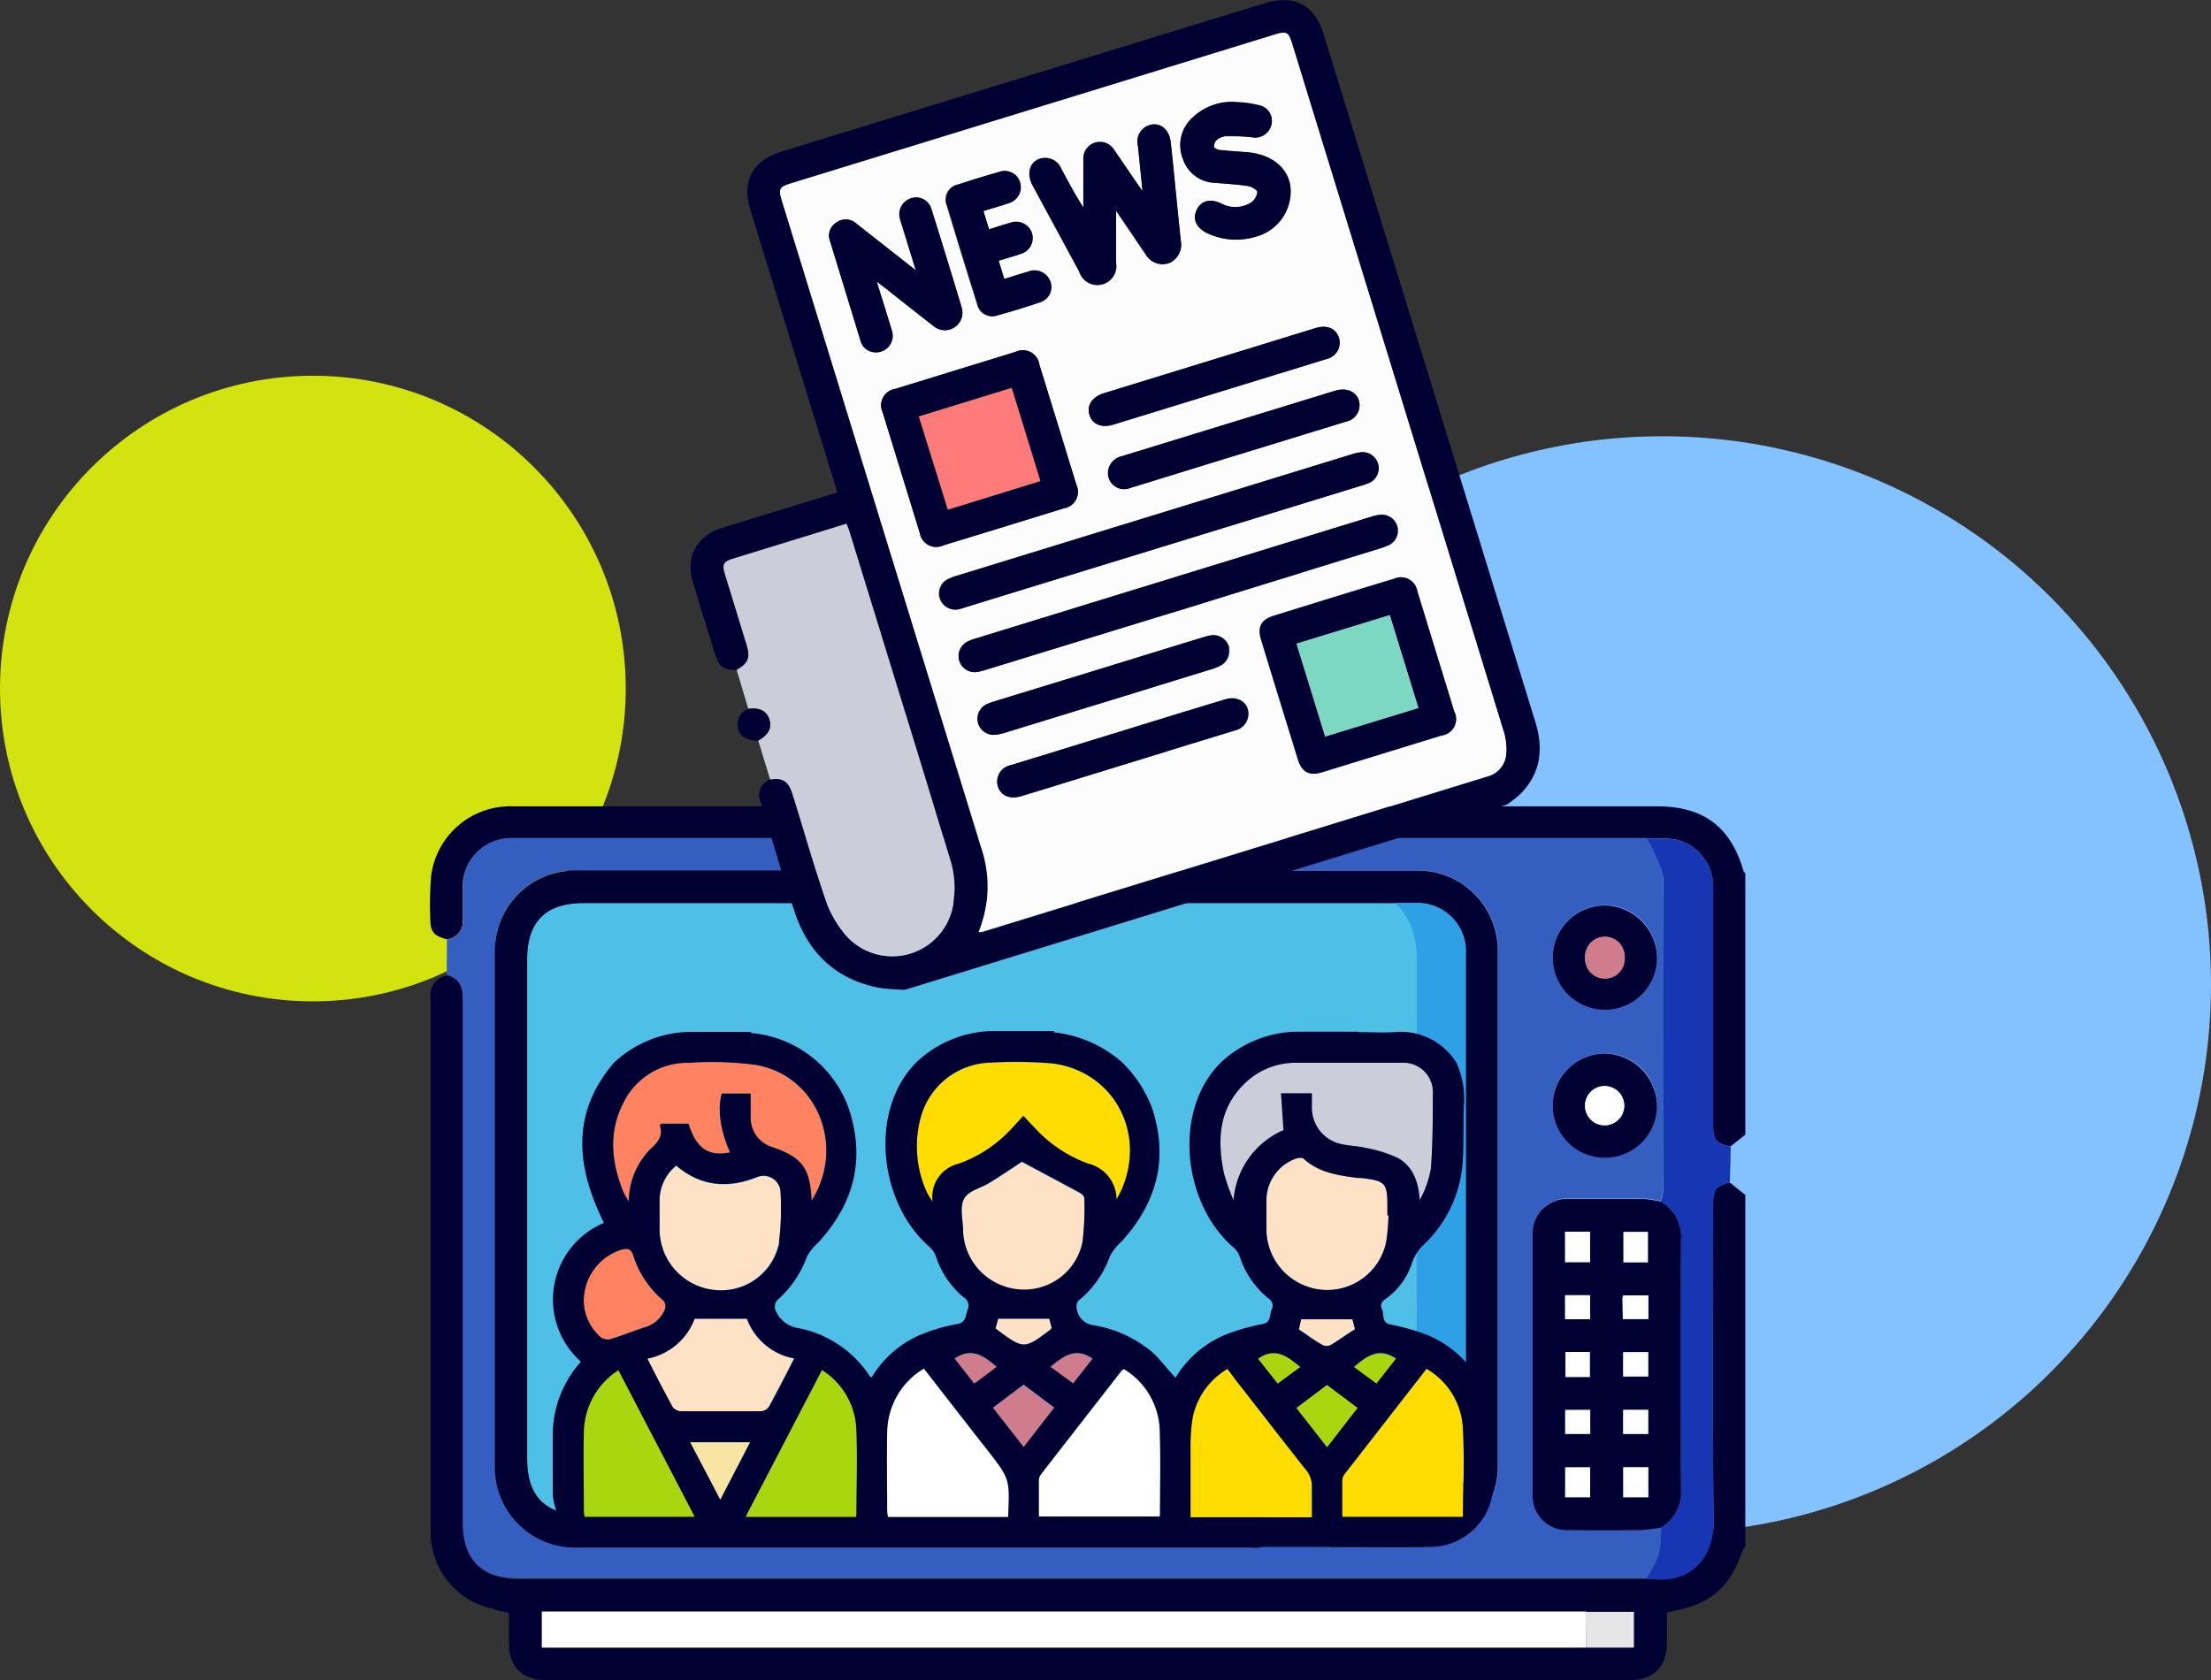 <?xml version="1.0" encoding="UTF-8"?> <svg xmlns="http://www.w3.org/2000/svg" viewBox="0 0 265.92 202.12"><rect x="0" y="0" width="265.92" height="202.12" fill="#333333" stroke="none"/> <defs> <style>.cls-1{fill:#83c2ff;}.cls-2{fill:#d3e310;}.cls-3{fill:#003;}.cls-4{fill:#355ec1;}.cls-5{fill:#1636b3;}.cls-6{fill:#fff;}.cls-7{fill:#e6e6e6;}.cls-8{fill:#2c7b92;}.cls-9{fill:#4ebfe6;}.cls-10{fill:#2ea1e6;}.cls-11{fill:#cf7c8c;}.cls-12{fill:#fd0;}.cls-13{fill:#cbcdd8;}.cls-14{fill:#ff8360;}.cls-15{fill:#ffe1c5;}.cls-16{fill:#aad610;}.cls-17{fill:#f9e5a3;}.cls-18{fill:#fcfcfc;}.cls-19{fill:#fe7b79;}.cls-20{fill:#7cd8c0;}</style> </defs> <g id="Layer_2" data-name="Layer 2"> <circle class="cls-1" cx="199.94" cy="118.46" r="65.98"></circle> <circle class="cls-2" cx="37.63" cy="82.83" r="37.63"></circle> <path class="cls-3" d="M209.91,186.1c-.09.09-.21.15-.25.25-1.72,4.85-3.9,6.68-9.18,7.61,0,1.25,0,2.52,0,3.8-.05,2.79-1.66,4.36-4.46,4.36H65.7c-2.87,0-4.46-1.58-4.5-4.46,0-1.21,0-2.41,0-3.63a32.13,32.13,0,0,1-3.21-.87,9.43,9.43,0,0,1-6.2-8.83q0-32.28,0-64.56a2.27,2.27,0,0,1,2-2.41c1.5.4,1.93,1.39,1.93,2.89q0,31.51,0,63c0,4.47,2.27,6.72,6.76,6.72H196.47c.52,0,1,0,1.55,0,.3,0,.6,0,.9,0,4.76.41,7.22-2.9,7.17-7-.16-12.7-.06-25.41-.06-38.11,0-1.77.33-2.18,2-2.62l1.88,1.5Zm-19.13,12.1h5.73v-4.3h-5.73c-.3,0-.6,0-.9,0-32.64,0-91.1,0-123.74,0-.33,0-.67,0-1,0v4.34H189.62C190,198.24,190.39,198.22,190.78,198.2Z"></path> <path class="cls-3" d="M146,69.84c1.5,1.45,1.52,2.23.12,3.89C140.67,80.16,135.3,86.6,129.88,93c-.63.74-.93,1.32-.24,2.19A8,8,0,0,1,130.4,97h68.89c5.62,0,8.91,2.49,10.43,7.87,0,.06.12.09.19.14V136.5l-1.78,1.41c-1.68-.28-2.1-.76-2.1-2.48q0-14.25,0-28.49a5.78,5.78,0,0,0-4.8-6,20.17,20.17,0,0,0-3.21-.07c-.48,0-1,0-1.42,0H61.74a5.82,5.82,0,0,0-6.09,6.09c0,1.21,0,2.42,0,3.62A2.16,2.16,0,0,1,53.75,113c-1.6-.44-2-.9-2-2.52a40.14,40.14,0,0,1,.11-5.15A9.6,9.6,0,0,1,61.73,97c15.59,0,35.68,0,51.27,0h1.43a11,11,0,0,1,.92-2c.51-.72.31-1.17-.2-1.78q-7.53-8.92-15-17.89L98.8,73.73c-1.42-1.68-1.4-2.43.11-3.89h1.55c.51.55,1.05,1.09,1.53,1.67l15.42,18.38c.48.58,1,1.16,1.45,1.72a8.26,8.26,0,0,1,7.15,0c.36-.41.71-.79,1-1.18,2.85-3.39,5.68-6.8,8.54-10.18s5.88-6.92,8.81-10.37Zm-27.13,27h7.25C124.19,93.92,120.56,93.93,118.82,96.85Z"></path> <path class="cls-4" d="M53.75,113a2.16,2.16,0,0,0,1.91-2.48c0-1.2,0-2.41,0-3.62a5.82,5.82,0,0,1,6.09-6.09H196.6c.47,0,.94,0,1.42,0a10.79,10.79,0,0,1,.81,1.44c.46,1.18,1.2,2.39,1.2,3.59.09,12.45.06,24.89,0,37.33a5.49,5.49,0,0,1-.32,1.3,15.78,15.78,0,0,0-2-.3q-4.51,0-9,0a4.14,4.14,0,0,0-4.35,4.39q0,15.56,0,31.11a4.1,4.1,0,0,0,4.27,4.33q4.4,0,8.78,0a19.59,19.59,0,0,0,2.41-.3,14.61,14.61,0,0,1-.23,3.26,15.09,15.09,0,0,1-1.54,2.91c-.52,0-1,0-1.55,0H62.41c-4.49,0-6.76-2.25-6.76-6.72q0-31.5,0-63c0-1.5-.43-2.49-1.93-2.89C53.74,115.92,53.75,114.48,53.75,113Zm104.42,71.23a2.12,2.12,0,0,0,2.27,1.84c3.49,0,7,0,10.47,0a9.67,9.67,0,0,0,9.27-9.46q0-31.2,0-62.39a9.62,9.62,0,0,0-9.47-9.51c-46.61,0-97.72,0-101.67,0a9.63,9.63,0,0,0-9.51,9.48q0,31.2,0,62.39a9.63,9.63,0,0,0,9.5,9.49c18.65,0,63.13,0,81.77,0a2.1,2.1,0,0,0,2.39-1.83Zm41.12-51.2a6.27,6.27,0,1,0-6.29,6.22A6.37,6.37,0,0,0,199.29,133.07Zm0-17.9a6.27,6.27,0,1,0-6.24,6.3A6.39,6.39,0,0,0,199.29,115.17Z"></path> <path class="cls-5" d="M198,189.93a15.09,15.09,0,0,0,1.54-2.91,14.61,14.61,0,0,0,.23-3.26,5,5,0,0,0,2.39-4.66q-.09-15,0-29.93a4.89,4.89,0,0,0-2.43-4.62,5.49,5.49,0,0,0,.32-1.3c0-12.44.05-24.88,0-37.33,0-1.2-.74-2.41-1.2-3.59a10.79,10.79,0,0,0-.81-1.44,20.17,20.17,0,0,1,3.21.07,5.78,5.78,0,0,1,4.8,6q0,14.25,0,28.49c0,1.72.42,2.2,2.1,2.48,0,1.44-.07,2.88-.1,4.32-1.67.44-2,.85-2,2.62,0,12.7-.1,25.41.06,38.11,0,4.12-2.41,7.43-7.17,7C198.62,190,198.32,189.94,198,189.93Z"></path> <path class="cls-6" d="M190.78,198.2c-.39,0-.77,0-1.16,0H65.17v-4.34c.3,0,.64,0,1,0,32.64,0,91.1,0,123.74,0,.3,0,.6,0,.9,0Z"></path> <path class="cls-7" d="M190.78,198.2v-4.3h5.73v4.3Z"></path> <path class="cls-8" d="M118.82,96.85c1.74-2.92,5.37-2.93,7.25,0Z"></path> <path class="cls-9" d="M158.17,184.27h-5c-.33-1.65-.82-2.05-2.55-2.05H70.17c-4.53,0-6.77-2.23-6.77-6.71V115.33q0-6.73,6.73-6.74H166.5c.43,0,.86,0,1.29,0,2.05,1.94,2.62,4.34,2.61,7.1q-.08,29.69,0,59.36c0,2.76-.52,5.18-2.61,7.1l-7,0C159.05,182.24,158.57,182.62,158.17,184.27Z"></path> <path class="cls-3" d="M158.17,184.27c.4-1.65.88-2,2.57-2l7,0c.69,0,1.37,0,2.06,0,4.12,0,6.46-2.34,6.46-6.48q0-12.19,0-24.39,0-18.33,0-36.66a5.8,5.8,0,0,0-6.07-6.09c-.82,0-1.63,0-2.45,0-.43,0-.86,0-1.29,0H70.13q-6.73,0-6.73,6.74v60.19c0,4.48,2.24,6.71,6.77,6.71h80.47c1.73,0,2.22.4,2.55,2.05a2.1,2.1,0,0,1-2.39,1.83c-18.64,0-63.12,0-81.77,0a9.63,9.63,0,0,1-9.5-9.49q0-31.18,0-62.39A9.63,9.63,0,0,1,69,104.73c3.95,0,55.06,0,101.67,0a9.62,9.62,0,0,1,9.47,9.51q0,31.2,0,62.39a9.67,9.67,0,0,1-9.27,9.46c-3.49.07-7,0-10.47,0A2.12,2.12,0,0,1,158.17,184.27Z"></path> <path class="cls-3" d="M199.75,144.55a4.89,4.89,0,0,1,2.43,4.62q-.08,15,0,29.93a5,5,0,0,1-2.39,4.66,19.59,19.59,0,0,1-2.41.3q-4.38.06-8.78,0a4.1,4.1,0,0,1-4.27-4.33q0-15.56,0-31.11a4.14,4.14,0,0,1,4.35-4.39q4.53,0,9,0A15.78,15.78,0,0,1,199.75,144.55Zm-11.51,3.62v3.66h3v-3.66Zm9.95,3.68V148.2h-2.93v3.65Zm-9.94,28.26h3v-3.59h-3Zm10-3.6h-3v3.6h3Zm-9.95-13.87v3h2.92v-3Zm9.94,0h-3v2.91h3Zm-7,6.95h-3v2.87h3Zm7,0h-3v2.89h3Zm-7-10.91v-2.88h-3v2.88Zm3.94,0h3v-2.85h-3c0,.18-.07.3-.08.42Z"></path> <path class="cls-3" d="M199.29,133.07a6.27,6.27,0,1,1-6.31-6.33A6.39,6.39,0,0,1,199.29,133.07Zm-6.23-2.42a2.36,2.36,0,0,0-.14,4.72,2.36,2.36,0,1,0,.14-4.72Z"></path> <path class="cls-3" d="M199.29,115.17a6.27,6.27,0,1,1-6.3-6.24A6.37,6.37,0,0,1,199.29,115.17Zm-3.88,0a2.39,2.39,0,1,0-2.34,2.44A2.48,2.48,0,0,0,195.41,115.16Z"></path> <path class="cls-10" d="M167.79,108.63c.82,0,1.63,0,2.45,0a5.8,5.8,0,0,1,6.07,6.09q0,18.33,0,36.66,0,12.19,0,24.39c0,4.14-2.34,6.48-6.46,6.48-.69,0-1.37,0-2.06,0,2.09-1.92,2.62-4.34,2.61-7.1q-.08-29.68,0-59.36C170.41,113,169.84,110.57,167.79,108.63Z"></path> <path class="cls-6" d="M188.24,148.17h3v3.66h-3Z"></path> <path class="cls-6" d="M198.19,151.85h-2.93V148.2h2.93Z"></path> <path class="cls-6" d="M188.25,180.11v-3.59h3v3.59Z"></path> <path class="cls-6" d="M198.23,176.51v3.6h-3v-3.6Z"></path> <path class="cls-6" d="M188.28,162.64h2.92v3h-2.92Z"></path> <path class="cls-6" d="M198.22,162.68v2.91h-3v-2.91Z"></path> <path class="cls-6" d="M191.26,169.63v2.87h-3v-2.87Z"></path> <path class="cls-6" d="M198.22,169.61v2.89h-3v-2.89Z"></path> <path class="cls-6" d="M191.24,158.7h-3v-2.88h3Z"></path> <path class="cls-6" d="M195.18,158.68v-2.43c0-.12,0-.24.08-.42h3v2.85Z"></path> <path class="cls-6" d="M193.06,130.65a2.36,2.36,0,1,1-.14,4.72,2.36,2.36,0,0,1,.14-4.72Z"></path> <path class="cls-11" d="M195.41,115.16a2.39,2.39,0,1,1-4.77.09,2.39,2.39,0,1,1,4.77-.09Z"></path> <path class="cls-12" d="M134.28,144.34a4.43,4.43,0,0,0-3.4-4.34,16.31,16.31,0,0,1-6.54-4.42c-.37-.38-.73-.77-1.26-1.33-.59.64-1.11,1.23-1.66,1.79a15.74,15.74,0,0,1-6.15,4,4.09,4.09,0,0,0-3.1,4.56,10.55,10.55,0,0,1-.63-1,13.26,13.26,0,0,1-.75-9.33,8.92,8.92,0,0,1,8.48-6.41,50.7,50.7,0,0,1,7.4.11c7.3,1,11.22,8.35,8.22,15.19C134.71,143.55,134.48,143.94,134.28,144.34Z"></path> <path class="cls-13" d="M157.78,131.53h-3.71l.3,4.43a10,10,0,0,0-6,8.41,24.27,24.27,0,0,1-1.15-3.22c-.81-3.91-.69-7.66,2.38-10.71a8.73,8.73,0,0,1,6.25-2.6c4.25,0,8.5,0,12.76,0a3.54,3.54,0,0,1,3.73,3.26c0,3.14,0,6.3-.23,9.43a11.67,11.67,0,0,1-1.35,3.82c-.14-2.08-.74-3.93-2.52-5a14.81,14.81,0,0,0-3.83-1.24c-.91-.23-1.88-.26-2.81-.44a4.47,4.47,0,0,1-3.81-4.54Z"></path> <path class="cls-14" d="M97.61,144.42c-.18-3.92-1.14-5.19-4.75-6.44a3.66,3.66,0,0,1-2.58-3.52c0-.94,0-1.89,0-2.91H86.81c-.55,1.79-.17,4.56,1,7.07-2.6.54-4.07-.47-5-3.45H79.47c0,.11-.13.19-.11.24.42,1.23-.24,2-1.08,2.76a9.08,9.08,0,0,0-2.66,6.35,12.51,12.51,0,0,1-.63-1.11c-1.46-3.59-1.84-7.23,0-10.78a8.53,8.53,0,0,1,7.76-4.77,40.46,40.46,0,0,1,8.17.25C98.41,129.45,101.66,138,97.61,144.42Z"></path> <path class="cls-12" d="M171.58,164.66a8.74,8.74,0,0,1,4.37,7.08c.19,3.56,0,7.13,0,10.75H161.43c0-1.49,0-3,0-4.44a1.37,1.37,0,0,1,.28-.71Z"></path> <path class="cls-6" d="M135.19,164.72a8.92,8.92,0,0,1,4.31,7.54c.1,3.37,0,6.75,0,10.21H124.94c0-1.48,0-2.95,0-4.42a1.33,1.33,0,0,1,.28-.7q4.85-6.25,9.71-12.48A1.46,1.46,0,0,1,135.19,164.72Z"></path> <path class="cls-6" d="M121.25,182.52H106.78a5.62,5.62,0,0,1-.08-.73c0-3.15-.07-6.3,0-9.45a9,9,0,0,1,4.42-7.68c2.55,3.28,5.07,6.52,7.59,9.74C121.46,177.9,121.46,177.9,121.25,182.52Z"></path> <path class="cls-12" d="M157.78,182.52h-14.6c0-2.75,0-5.46,0-8.18a22,22,0,0,1,.24-3.73,8.82,8.82,0,0,1,4.2-5.94l1,1.34c2.8,3.58,5.58,7.19,8.4,10.75a3,3,0,0,1,.72,2.17C157.74,180.09,157.78,181.27,157.78,182.52Z"></path> <path class="cls-15" d="M167,146.24a27.48,27.48,0,0,1-.28,3.16,7.24,7.24,0,0,1-7.74,5.77,7.34,7.34,0,0,1-6.65-7.15c0-1.25,0-2.51,0-3.76a5.35,5.35,0,0,1,3.49-4.87c.32-.11.85-.18,1,0,1.86,1.71,4.2,2,6.53,2.31l.34,0c3,.35,3.19.56,3.19,3.6v.91Z"></path> <path class="cls-15" d="M81.35,140.25c3,2.57,6.33,2.76,9.83,1.34a2.06,2.06,0,0,1,2.69,1.57,32.39,32.39,0,0,1-.18,6.23,7.11,7.11,0,0,1-7.7,5.78A7.34,7.34,0,0,1,79.33,148c0-1.18,0-2.36,0-3.53A5.39,5.39,0,0,1,81.35,140.25Z"></path> <path class="cls-15" d="M122.9,139.81c2.42,1.29,4.71,2.51,7,3.75.22.12.51.4.51.61a33.63,33.63,0,0,1-.22,5.32,7.15,7.15,0,0,1-7.68,5.68,7.33,7.33,0,0,1-6.66-7c0-1.33-.44-2.89.11-3.92s2.1-1.29,3.17-2C120.46,141.45,121.77,140.55,122.9,139.81Z"></path> <path class="cls-16" d="M74.39,164.83l9.19,17.66H70.29a5.28,5.28,0,0,1-.08-.72c0-3.15-.07-6.31,0-9.46A9,9,0,0,1,74.39,164.83Z"></path> <path class="cls-16" d="M103,182.51H89.66l9.2-17.68a8.82,8.82,0,0,1,4.13,7.09C103.14,175.41,103,178.91,103,182.51Z"></path> <path class="cls-15" d="M95.48,163.41c-1,2-2,3.9-3,5.76a1.28,1.28,0,0,1-.92.59c-3.27,0-6.53,0-9.8,0a1.31,1.31,0,0,1-.94-.56c-1-1.86-2-3.75-3-5.76a7.56,7.56,0,0,0,5.68-4.8h6.29A7.5,7.5,0,0,0,95.48,163.41Z"></path> <path class="cls-14" d="M70.2,156.82a6.47,6.47,0,0,1,4.57-6.49c.77-.23,1.16,0,1.38.7a11.63,11.63,0,0,0,3.62,5.42,1.14,1.14,0,0,1,.21,1,3.71,3.71,0,0,1-2.54,2.25c-1.37.44-2.7,1-4.07,1.4a1.45,1.45,0,0,1-1.16-.26A6,6,0,0,1,70.2,156.82Z"></path> <path class="cls-11" d="M123.12,174.1l-3.7-4.73,3.69-2.78,3.69,2.77Z"></path> <path class="cls-16" d="M159.6,166.59l3.69,2.77-3.68,4.74-3.7-4.73Z"></path> <path class="cls-17" d="M86.62,180.43,83,173.5h7.2Z"></path> <path class="cls-15" d="M119.73,159.81l.31-1.16h6.14l.3,1.1a1.89,1.89,0,0,1-.1.17C123.15,162.36,123.15,162.36,119.73,159.81Z"></path> <path class="cls-15" d="M162.67,158.65l.32,1.2c-1,.65-1.93,1.34-2.93,1.94a1.16,1.16,0,0,1-1,0c-1-.56-1.84-1.2-2.84-1.87l.27-1.22Z"></path> <path class="cls-11" d="M126.33,164.45c1.54-1.29,3-2.44,5.08-1l-2.35,3Z"></path> <path class="cls-16" d="M156.39,164.44l-2.72,2-2.37-3C153.39,162,154.85,163.17,156.39,164.44Z"></path> <path class="cls-16" d="M165.55,166.48l-2.72-2c1.5-1.27,2.95-2.44,5.07-1Z"></path> <path class="cls-11" d="M119.89,164.44l-2.23,1.69c-.12.09-.25.17-.5.33l-2.35-3C116.9,162,118.37,163.15,119.89,164.44Z"></path> <path class="cls-3" d="M170.53,160.19a29.09,29.09,0,0,0-3.3-.86c-1.11-.21-.73-1.18-1-1.79s-.08-.92.47-1.32a8.48,8.48,0,0,0,3.1-4.22,5.47,5.47,0,0,1,1.28-2.12,15.17,15.17,0,0,0,4.8-9.55c.22-2.53.1-5.09.2-7.63a10.15,10.15,0,0,0-.92-4.86,7.85,7.85,0,0,0-7.44-3.68c-1.35.08-2.72,0-4.34,0l0-.05h-7.54l0,0a13.67,13.67,0,0,0-9,3.7c-5.84,5.78-4.6,17,1.52,22.26a2.67,2.67,0,0,1,.76,1.13,10.72,10.72,0,0,0,3.44,5,1,1,0,0,1,.38,1.34c-.29.63,0,1.53-1.1,1.74a25.8,25.8,0,0,0-4.15,1.16,12.65,12.65,0,0,0-6.31,5.3c-.93-1-1.75-2.08-2.7-3a14.67,14.67,0,0,0-7.35-3.35,2.32,2.32,0,0,1-1.84-2.5,1.11,1.11,0,0,1,.43-.6,12.12,12.12,0,0,0,3.58-5.18,6.23,6.23,0,0,1,1.37-1.74c4.27-4.66,5.7-10,3.69-16.07a15.16,15.16,0,0,0-3.65-5.55,14.86,14.86,0,0,0-8.2-3.57l.11-.15h-7.54l0,0a13.69,13.69,0,0,0-9,3.7c-5.85,5.78-4.6,17,1.55,22.3a2.86,2.86,0,0,1,.77,1.21,10.58,10.58,0,0,0,3.3,4.82,1.17,1.17,0,0,1,.47,1.52c-.26.71-.16,1.52-1.29,1.71a20.39,20.39,0,0,0-4,1.13,12.57,12.57,0,0,0-6.21,5.23c-.12,0-.22,0-.25-.09A13.31,13.31,0,0,0,96,159.76a3.49,3.49,0,0,1-2.77-2.26,1.27,1.27,0,0,1,.25-1.1,12.56,12.56,0,0,0,3.56-5.2,5.78,5.78,0,0,1,1.3-1.65c4.33-4.67,5.78-10,3.76-16.15a13.73,13.73,0,0,0-11.84-9.14l.1-.13H82.85l0,0a13.7,13.7,0,0,0-9,3.7c-5.24,6.12-4.53,12.59-1.21,19.28a10,10,0,0,0-2.77,16.7,13.18,13.18,0,0,0-3.39,8.88v6.67a6.73,6.73,0,0,0,6.73,6.73h98.78a7.64,7.64,0,0,0,7.63-7.61c0-2.1,0-4.18,0-6.26A12.87,12.87,0,0,0,170.53,160.19Zm-75,3.22c-1,2-2,3.9-3,5.76a1.28,1.28,0,0,1-.92.59c-3.27,0-6.53,0-9.8,0a1.31,1.31,0,0,1-.94-.56c-1-1.86-2-3.75-3-5.76a7.56,7.56,0,0,0,5.68-4.8h6.29A7.5,7.5,0,0,0,95.48,163.41Zm-1.79-14a7.11,7.11,0,0,1-7.7,5.78A7.34,7.34,0,0,1,79.33,148c0-1.18,0-2.36,0-3.53a5.39,5.39,0,0,1,2-4.26c3,2.57,6.33,2.76,9.83,1.34a2.06,2.06,0,0,1,2.69,1.57A32.39,32.39,0,0,1,93.69,149.39ZM75,132.63a8.53,8.53,0,0,1,7.76-4.77,40.46,40.46,0,0,1,8.17.25c7.49,1.34,10.74,9.9,6.69,16.31-.18-3.92-1.14-5.19-4.75-6.44a3.66,3.66,0,0,1-2.58-3.52c0-.94,0-1.89,0-2.91H86.81c-.55,1.79-.17,4.56,1,7.07-2.6.54-4.07-.47-5-3.45H79.47c0,.11-.13.19-.11.24.42,1.23-.24,2-1.08,2.76a9.08,9.08,0,0,0-2.66,6.35,12.51,12.51,0,0,1-.63-1.11C73.53,139.82,73.15,136.18,75,132.63Zm-.22,17.7c.77-.23,1.16,0,1.38.7a11.63,11.63,0,0,0,3.62,5.42,1.14,1.14,0,0,1,.21,1,3.71,3.71,0,0,1-2.54,2.25c-1.37.44-2.7,1-4.07,1.4a1.45,1.45,0,0,1-1.16-.26,6,6,0,0,1-2-4.05A6.47,6.47,0,0,1,74.77,150.33Zm-4.48,32.16a5.28,5.28,0,0,1-.08-.72c0-3.15-.07-6.31,0-9.46a9,9,0,0,1,4.16-7.48l9.19,17.66Zm12.73-9h7.2l-3.6,6.93C85.37,178,84.22,175.81,83,173.5Zm20,9H89.66l9.2-17.68a8.82,8.82,0,0,1,4.13,7.09C103.14,175.41,103,178.91,103,182.51Zm28.39-19.07-2.35,3-2.73-2C127.87,163.16,129.33,162,131.41,163.44Zm-11.68-3.63.31-1.16h6.14l.3,1.1a1.89,1.89,0,0,1-.1.17C123.15,162.36,123.15,162.36,119.73,159.81ZM115.27,140a4.09,4.09,0,0,0-3.1,4.56,10.55,10.55,0,0,1-.63-1,13.26,13.26,0,0,1-.75-9.33,8.92,8.92,0,0,1,8.48-6.41,50.7,50.7,0,0,1,7.4.11c7.3,1,11.22,8.35,8.22,15.19-.18.41-.41.8-.61,1.2a4.43,4.43,0,0,0-3.4-4.34,16.31,16.31,0,0,1-6.54-4.42c-.37-.38-.73-.77-1.26-1.33-.59.64-1.11,1.23-1.66,1.79A15.74,15.74,0,0,1,115.27,140Zm.56,8.13c0-1.33-.44-2.89.11-3.92s2.1-1.29,3.17-2c1.35-.83,2.66-1.73,3.79-2.47,2.42,1.29,4.71,2.51,7,3.75.22.12.51.4.51.61a33.63,33.63,0,0,1-.22,5.32,7.15,7.15,0,0,1-7.68,5.68A7.33,7.33,0,0,1,115.83,148.16Zm4.06,16.28-2.23,1.69c-.12.09-.25.17-.5.33l-2.35-3C116.9,162,118.37,163.15,119.89,164.44Zm1.36,18.08H106.78a5.62,5.62,0,0,1-.08-.73c0-3.15-.07-6.3,0-9.45a9,9,0,0,1,4.42-7.68c2.55,3.28,5.07,6.52,7.59,9.74C121.46,177.9,121.46,177.9,121.25,182.52Zm-1.83-13.15,3.69-2.78,3.69,2.77-3.68,4.74Zm20.1,13.1H124.94c0-1.48,0-2.95,0-4.42a1.33,1.33,0,0,1,.28-.7q4.85-6.25,9.71-12.48a1.46,1.46,0,0,1,.25-.15,8.92,8.92,0,0,1,4.31,7.54C139.6,175.63,139.52,179,139.52,182.47Zm28.38-19-2.35,3-2.72-2C164.33,163.18,165.78,162,167.9,163.43Zm-7.84-1.64a1.16,1.16,0,0,1-1,0c-1-.56-1.84-1.2-2.84-1.87l.27-1.22h6.16l.32,1.2C162,160.5,161.06,161.19,160.06,161.79Zm-11.7-17.42a24.27,24.27,0,0,1-1.15-3.22c-.81-3.91-.69-7.66,2.38-10.71a8.73,8.73,0,0,1,6.25-2.6c4.25,0,8.5,0,12.76,0a3.54,3.54,0,0,1,3.73,3.26c0,3.14,0,6.3-.23,9.43a11.67,11.67,0,0,1-1.35,3.82c-.14-2.08-.74-3.93-2.52-5a14.81,14.81,0,0,0-3.83-1.24c-.91-.23-1.88-.26-2.81-.44a4.47,4.47,0,0,1-3.81-4.54v-1.62h-3.71c.1,1.45.19,2.86.3,4.43A10,10,0,0,0,148.36,144.37Zm3.95,3.65c0-1.25,0-2.51,0-3.76a5.35,5.35,0,0,1,3.49-4.87c.32-.11.85-.18,1,0,1.86,1.71,4.2,2,6.53,2.31l.34,0c3,.35,3.19.56,3.19,3.6v.91H167a27.48,27.48,0,0,1-.28,3.16,7.24,7.24,0,0,1-7.74,5.77A7.34,7.34,0,0,1,152.31,148Zm4.08,16.42-2.72,2-2.37-3C153.39,162,154.85,163.17,156.39,164.44Zm1.4,14.49c0,1.16,0,2.34,0,3.59h-14.6c0-2.75,0-5.46,0-8.18a22,22,0,0,1,.24-3.73,8.82,8.82,0,0,1,4.2-5.94l1,1.34c2.8,3.58,5.58,7.19,8.4,10.75A3,3,0,0,1,157.79,178.93Zm-1.88-9.56,3.69-2.78,3.69,2.77-3.68,4.74ZM176,182.49H161.43c0-1.49,0-3,0-4.44a1.37,1.37,0,0,1,.28-.71l9.86-12.68a8.74,8.74,0,0,1,4.37,7.08C176.14,175.3,176,178.87,176,182.49Z"></path> <path class="cls-3" d="M88.6,80.59c-1.56,0-2.11-.33-2.58-1.84-.89-2.87-1.79-5.75-2.65-8.64-1-3.15.42-5.67,3.58-6.64l13.76-4.23-.31-1-10.15-33c-1.06-3.46.24-5.89,3.71-7L152.24.35c3.41-1,5.87.25,6.92,3.66q12.75,41.43,25.51,82.88c1,3.26.62,6.22-1.89,8.7a15.45,15.45,0,0,1-1.56,1.21l-72.38,22.27a28.25,28.25,0,0,1-3.06-.23c-5.22-1-8.54-4.16-10.19-9.09-1.46-4.37-2.75-8.8-4.09-13.21a2,2,0,0,1,1.13-2.77c1.5-.23,2.21.21,2.68,1.74,1.3,4.16,2.5,8.36,3.89,12.48a13.25,13.25,0,0,0,2.25,4.19,7.43,7.43,0,0,0,13.27-4,11.08,11.08,0,0,0-.34-4.44c-4-13.36-8.17-26.7-12.28-40-.08-.24-.19-.46-.3-.73L88.22,67.2c-1.24.38-1.4.68-1,1.94.86,2.82,1.73,5.64,2.59,8.46C90.27,79.14,90,79.79,88.6,80.59Zm29.1,31.54a2,2,0,0,0,.41,0q30.4-9.36,60.82-18.72a3,3,0,0,0,2.21-2.62,7.28,7.28,0,0,0-.3-2.78q-12.68-41.32-25.4-82.62c-.48-1.56-.67-1.65-2.25-1.16L95.28,22c-1.61.49-1.7.67-1.19,2.31Q106,63.05,117.94,101.76A14.6,14.6,0,0,1,117.7,112.13Z"></path> <path class="cls-13" d="M88.6,80.59c1.39-.8,1.67-1.45,1.2-3-.86-2.82-1.73-5.64-2.59-8.46-.39-1.26-.23-1.56,1-1.94L101.8,63c.11.27.22.49.3.73,4.11,13.34,8.24,26.68,12.28,40a11.08,11.08,0,0,1,.34,4.44,7.43,7.43,0,0,1-13.27,4A13.25,13.25,0,0,1,99.2,108c-1.39-4.12-2.59-8.32-3.89-12.48-.47-1.53-1.18-2-2.68-1.74-.48-1.56-.95-3.12-1.43-4.68,1.25-.72,1.67-1.54,1.33-2.57S91.31,85.08,90,85.28Z"></path> <path class="cls-3" d="M90,85.28c1.3-.2,2.18.23,2.52,1.24s-.08,1.85-1.33,2.57c-1.54,0-2.33-.55-2.46-1.74A1.93,1.93,0,0,1,90,85.28Z"></path> <path class="cls-18" d="M117.7,112.13a14.6,14.6,0,0,0,.24-10.37Q106,63,94.09,24.32c-.51-1.64-.42-1.82,1.19-2.31L153.19,4.19c1.58-.49,1.77-.4,2.25,1.16q12.7,41.31,25.4,82.62a7.28,7.28,0,0,1,.3,2.78,3,3,0,0,1-2.21,2.62q-30.41,9.38-60.82,18.72A2,2,0,0,1,117.7,112.13Zm-2.78-67.58-7.23,2.23a2,2,0,0,0-1.51,2.86q2.22,7.23,4.45,14.46a2,2,0,0,0,2.84,1.5q7.25-2.2,14.47-4.45a2,2,0,0,0,1.52-2.84q-2.22-7.23-4.45-14.46a2,2,0,0,0-2.86-1.52Zm57.76,33.78q-1.11-3.61-2.23-7.23a2,2,0,0,0-2.78-1.49q-7.29,2.2-14.56,4.48c-1.49.46-1.93,1.36-1.46,2.87q2.19,7.2,4.42,14.37c.47,1.54,1.39,2,2.91,1.58l14.37-4.42a2,2,0,0,0,1.55-2.93C174.17,83.15,173.42,80.74,172.68,78.33Zm-30.46-5L165.88,66a8.18,8.18,0,0,0,1-.36,1.93,1.93,0,0,0-1-3.71,6.27,6.27,0,0,0-1,.24L117.35,76.81a5.37,5.37,0,0,0-1.09.43,1.94,1.94,0,0,0,1.24,3.6,8.65,8.65,0,0,0,1.14-.29ZM140,65.71l23.57-7.26a8.87,8.87,0,0,0,1-.34,1.93,1.93,0,0,0-.77-3.72,5,5,0,0,0-1.25.26L115,69.27a5.6,5.6,0,0,0-1.26.53,1.94,1.94,0,0,0,1.49,3.49,10.17,10.17,0,0,0,1-.3Zm-5.75-40.36,3.59,5.28a2.35,2.35,0,0,0,2.8,1A2.4,2.4,0,0,0,142,29c-.2-1.92-.39-3.84-.59-5.76s-.4-4.1-.63-6.14c-.2-1.75-1.55-2.61-2.93-1.89a2.07,2.07,0,0,0-1,2.35c.18,1.72.35,3.44.55,5.44l-.61-.87c-1-1.43-2-2.86-2.93-4.28A2,2,0,0,0,130.3,19v2.06c0,1.29,0,2.59,0,3.89-1-1.54-1.82-3.1-2.65-4.65A2.07,2.07,0,0,0,125.7,19c-1.68,0-2.42,1.63-1.52,3.31l5.6,10.35a2.28,2.28,0,0,0,4.42-1.1C134.21,29.57,134.22,27.58,134.23,25.35Zm-28.78,8.54,1,.77c1.93,1.52,3.85,3.05,5.79,4.56A2.11,2.11,0,0,0,115.65,37q-1.79-6-3.67-11.94a1.91,1.91,0,0,0-2.48-1.18,2,2,0,0,0-1.24,2.38c.09.38.22.75.34,1.13.5,1.64,1,3.28,1.58,5.14l-1-.79L103,26.88a1.89,1.89,0,0,0-2.45-.07A1.83,1.83,0,0,0,99.83,29q1.83,6,3.67,11.94a1.88,1.88,0,0,0,1.77,1.45,2,2,0,0,0,2-2.65C106.7,37.86,106.1,36,105.45,33.89ZM151,28.48a5.64,5.64,0,0,0,4.21-5.88c-.22-2.32-2.22-4-5.13-4.25-1.14-.1-2.28-.16-3.42-.28-.24,0-.65-.25-.66-.39a1.16,1.16,0,0,1,.35-.83,2,2,0,0,1,1.06-.45,24.81,24.81,0,0,1,3.11.12,2,2,0,0,0,2.37-1.41,1.9,1.9,0,0,0-1.43-2.41,12.18,12.18,0,0,0-2.61-.38,6.87,6.87,0,0,0-5.41,1.84,4.46,4.46,0,0,0-1.16,5A4.17,4.17,0,0,0,146.11,22c1.34.12,2.68.19,4,.39.42.06,1.11.48,1.1.72a1.78,1.78,0,0,1-.73,1.25,3.57,3.57,0,0,1-3.64.12c-1.35-.61-2.39-.33-2.92.78s-.07,2.14,1.23,2.78A8.06,8.06,0,0,0,151,28.48Zm-18.71,52-12.58,3.87a8.21,8.21,0,0,0-1,.37,1.94,1.94,0,0,0,1,3.67,5.82,5.82,0,0,0,1.24-.26l24.89-7.66a5.06,5.06,0,0,0,1-.39,1.94,1.94,0,0,0-1.23-3.64c-.36.07-.7.18-1.05.28Zm2.24,7.58-.56.17-12.4,3.82a2,2,0,0,0-1.4,2.88c.48.91,1.47,1.21,2.74.82q10.14-3.11,20.28-6.24l5.35-1.64a2.06,2.06,0,0,0,1.58-1.58c.33-1.56-1.06-2.69-2.73-2.18C143.08,85.42,138.8,86.75,134.51,88.07ZM148.92,54.7l13-4a2,2,0,0,0,1.59-2.07c-.08-1.36-1.39-2.1-2.93-1.63l-16,4.91L135,54.86a2.14,2.14,0,0,0-1.67,1.61A1.94,1.94,0,0,0,136,58.68C140.29,57.37,144.6,56,148.92,54.7Zm-2.32-7.53c4.32-1.33,8.64-2.65,13-4A2,2,0,0,0,161,40.54c-.41-1.07-1.45-1.48-2.78-1.07L132.78,47.3c-1.41.44-2.09,1.46-1.75,2.6s1.47,1.61,2.89,1.17C138.15,49.78,142.37,48.47,146.6,47.17ZM118.28,25.38c1.06-.33,2.07-.6,3-.95a2,2,0,0,0,1.32-2.49,1.91,1.91,0,0,0-2.51-1.25q-2.46.7-4.89,1.5a1.86,1.86,0,0,0-1.35,2.53q1.78,5.93,3.64,11.83A1.85,1.85,0,0,0,120,37.92c1.7-.47,3.39-1,5.07-1.56a1.92,1.92,0,0,0,1-2.94,2,2,0,0,0-2.44-.74c-1,.27-1.92.59-2.87.88l-.68-2.19,1.26-.39c.43-.13.88-.25,1.31-.41a2,2,0,0,0,1.44-2.51,2,2,0,0,0-2.6-1.26c-.85.23-1.68.52-2.57.79Z"></path> <path class="cls-3" d="M114.92,44.55l7.23-2.22A2,2,0,0,1,125,43.85q2.23,7.23,4.45,14.46a2,2,0,0,1-1.52,2.84q-7.23,2.24-14.47,4.45a2,2,0,0,1-2.84-1.5q-2.23-7.23-4.45-14.46a2,2,0,0,1,1.51-2.86Zm10.21,13.32-3.45-11.21L110.51,50.1,114,61.31Z"></path> <path class="cls-3" d="M172.68,78.33c.74,2.41,1.49,4.82,2.22,7.23a2,2,0,0,1-1.55,2.93L159,92.91c-1.52.47-2.44,0-2.91-1.58q-2.22-7.18-4.42-14.37c-.47-1.51,0-2.41,1.46-2.87q7.27-2.27,14.56-4.48a2,2,0,0,1,2.78,1.49Q171.58,74.72,172.68,78.33ZM159.38,88.6l11.21-3.45L167.15,74l-11.21,3.45Z"></path> <path class="cls-3" d="M142.22,73.29l-23.58,7.26a8.65,8.65,0,0,1-1.14.29,1.94,1.94,0,0,1-1.24-3.6,5.37,5.37,0,0,1,1.09-.43l47.53-14.63a6.27,6.27,0,0,1,1-.24,1.93,1.93,0,0,1,1,3.71,8.18,8.18,0,0,1-1,.36Z"></path> <path class="cls-3" d="M140,65.71,116.31,73a10.17,10.17,0,0,1-1,.3,1.94,1.94,0,0,1-1.49-3.49,5.6,5.6,0,0,1,1.26-.53l47.52-14.62a5,5,0,0,1,1.25-.26,1.93,1.93,0,0,1,.77,3.72,8.87,8.87,0,0,1-1,.34Z"></path> <path class="cls-3" d="M134.23,25.35c0,2.23,0,4.22,0,6.21a2.28,2.28,0,0,1-4.42,1.1l-5.6-10.35c-.9-1.68-.16-3.29,1.52-3.31a2.07,2.07,0,0,1,1.91,1.31c.83,1.55,1.66,3.11,2.65,4.65,0-1.3,0-2.6,0-3.89V19a2,2,0,0,1,3.6-1.14c1,1.42,1.95,2.85,2.93,4.28l.61.87c-.2-2-.37-3.72-.55-5.44a2.07,2.07,0,0,1,1-2.35c1.38-.72,2.73.14,2.93,1.89.23,2,.43,4.09.63,6.14s.39,3.84.59,5.76a2.4,2.4,0,0,1-1.42,2.64,2.35,2.35,0,0,1-2.8-1Z"></path> <path class="cls-3" d="M105.45,33.89c.65,2.11,1.25,4,1.79,5.84a2,2,0,0,1-2,2.65,1.88,1.88,0,0,1-1.77-1.45Q101.67,35,99.83,29a1.83,1.83,0,0,1,.68-2.18,1.89,1.89,0,0,1,2.45.07l6.18,4.86,1,.79c-.57-1.86-1.08-3.5-1.58-5.14-.12-.38-.25-.75-.34-1.13a2,2,0,0,1,1.24-2.38A1.91,1.91,0,0,1,112,25.06q1.89,6,3.67,11.94a2.11,2.11,0,0,1-3.38,2.22c-1.94-1.51-3.86-3-5.79-4.56Z"></path> <path class="cls-3" d="M151,28.48a8.06,8.06,0,0,1-5.83-.46c-1.3-.64-1.75-1.69-1.23-2.78s1.57-1.39,2.92-.78a3.57,3.57,0,0,0,3.64-.12,1.78,1.78,0,0,0,.73-1.25c0-.24-.68-.66-1.1-.72-1.32-.2-2.66-.27-4-.39a4.17,4.17,0,0,1-3.85-2.86,4.46,4.46,0,0,1,1.16-5,6.87,6.87,0,0,1,5.41-1.84,12.18,12.18,0,0,1,2.61.38,1.9,1.9,0,0,1,1.43,2.41,2,2,0,0,1-2.37,1.41,24.81,24.81,0,0,0-3.11-.12,2,2,0,0,0-1.06.45,1.16,1.16,0,0,0-.35.83c0,.14.42.36.66.39,1.14.12,2.28.18,3.42.28,2.91.27,4.91,1.93,5.13,4.25A5.64,5.64,0,0,1,151,28.48Z"></path> <path class="cls-3" d="M132.27,80.49l12.2-3.76c.35-.1.69-.21,1.05-.28a1.94,1.94,0,0,1,1.23,3.64,5.06,5.06,0,0,1-1,.39l-24.89,7.66a5.82,5.82,0,0,1-1.24.26,1.94,1.94,0,0,1-1-3.67,8.21,8.21,0,0,1,1-.37Z"></path> <path class="cls-3" d="M134.51,88.07c4.29-1.32,8.57-2.65,12.86-3.95,1.67-.51,3.06.62,2.73,2.18a2.06,2.06,0,0,1-1.58,1.58l-5.35,1.64Q133,92.64,122.89,95.76c-1.27.39-2.26.09-2.74-.82a2,2,0,0,1,1.4-2.88L134,88.24Z"></path> <path class="cls-3" d="M148.92,54.7c-4.32,1.33-8.63,2.67-13,4a1.94,1.94,0,0,1-2.63-2.21A2.14,2.14,0,0,1,135,54.86l9.58-2.94,16-4.91c1.54-.47,2.85.27,2.93,1.63a2,2,0,0,1-1.59,2.07Z"></path> <path class="cls-3" d="M146.6,47.17c-4.23,1.3-8.45,2.61-12.68,3.9-1.42.44-2.54,0-2.89-1.17s.34-2.16,1.75-2.6l25.45-7.83c1.33-.41,2.37,0,2.78,1.07a2,2,0,0,1-1.46,2.64C155.24,44.52,150.92,45.84,146.6,47.17Z"></path> <path class="cls-3" d="M118.28,25.38l.68,2.21c.89-.27,1.72-.56,2.57-.79a2,2,0,0,1,2.6,1.26,2,2,0,0,1-1.44,2.51c-.43.16-.88.28-1.31.41l-1.26.39.68,2.19c1-.29,1.91-.61,2.87-.88a2,2,0,0,1,2.44.74,1.92,1.92,0,0,1-1,2.94c-1.68.58-3.37,1.09-5.07,1.56a1.85,1.85,0,0,1-2.45-1.37q-1.86-5.89-3.64-11.83a1.86,1.86,0,0,1,1.35-2.53q2.43-.8,4.89-1.5a1.91,1.91,0,0,1,2.51,1.25,2,2,0,0,1-1.32,2.49C120.35,24.78,119.34,25.05,118.28,25.38Z"></path> <path class="cls-19" d="M125.13,57.87,114,61.31,110.51,50.1l11.17-3.44Z"></path> <path class="cls-20" d="M159.38,88.6l-3.44-11.18L167.15,74l3.44,11.18Z"></path> </g> </svg> 